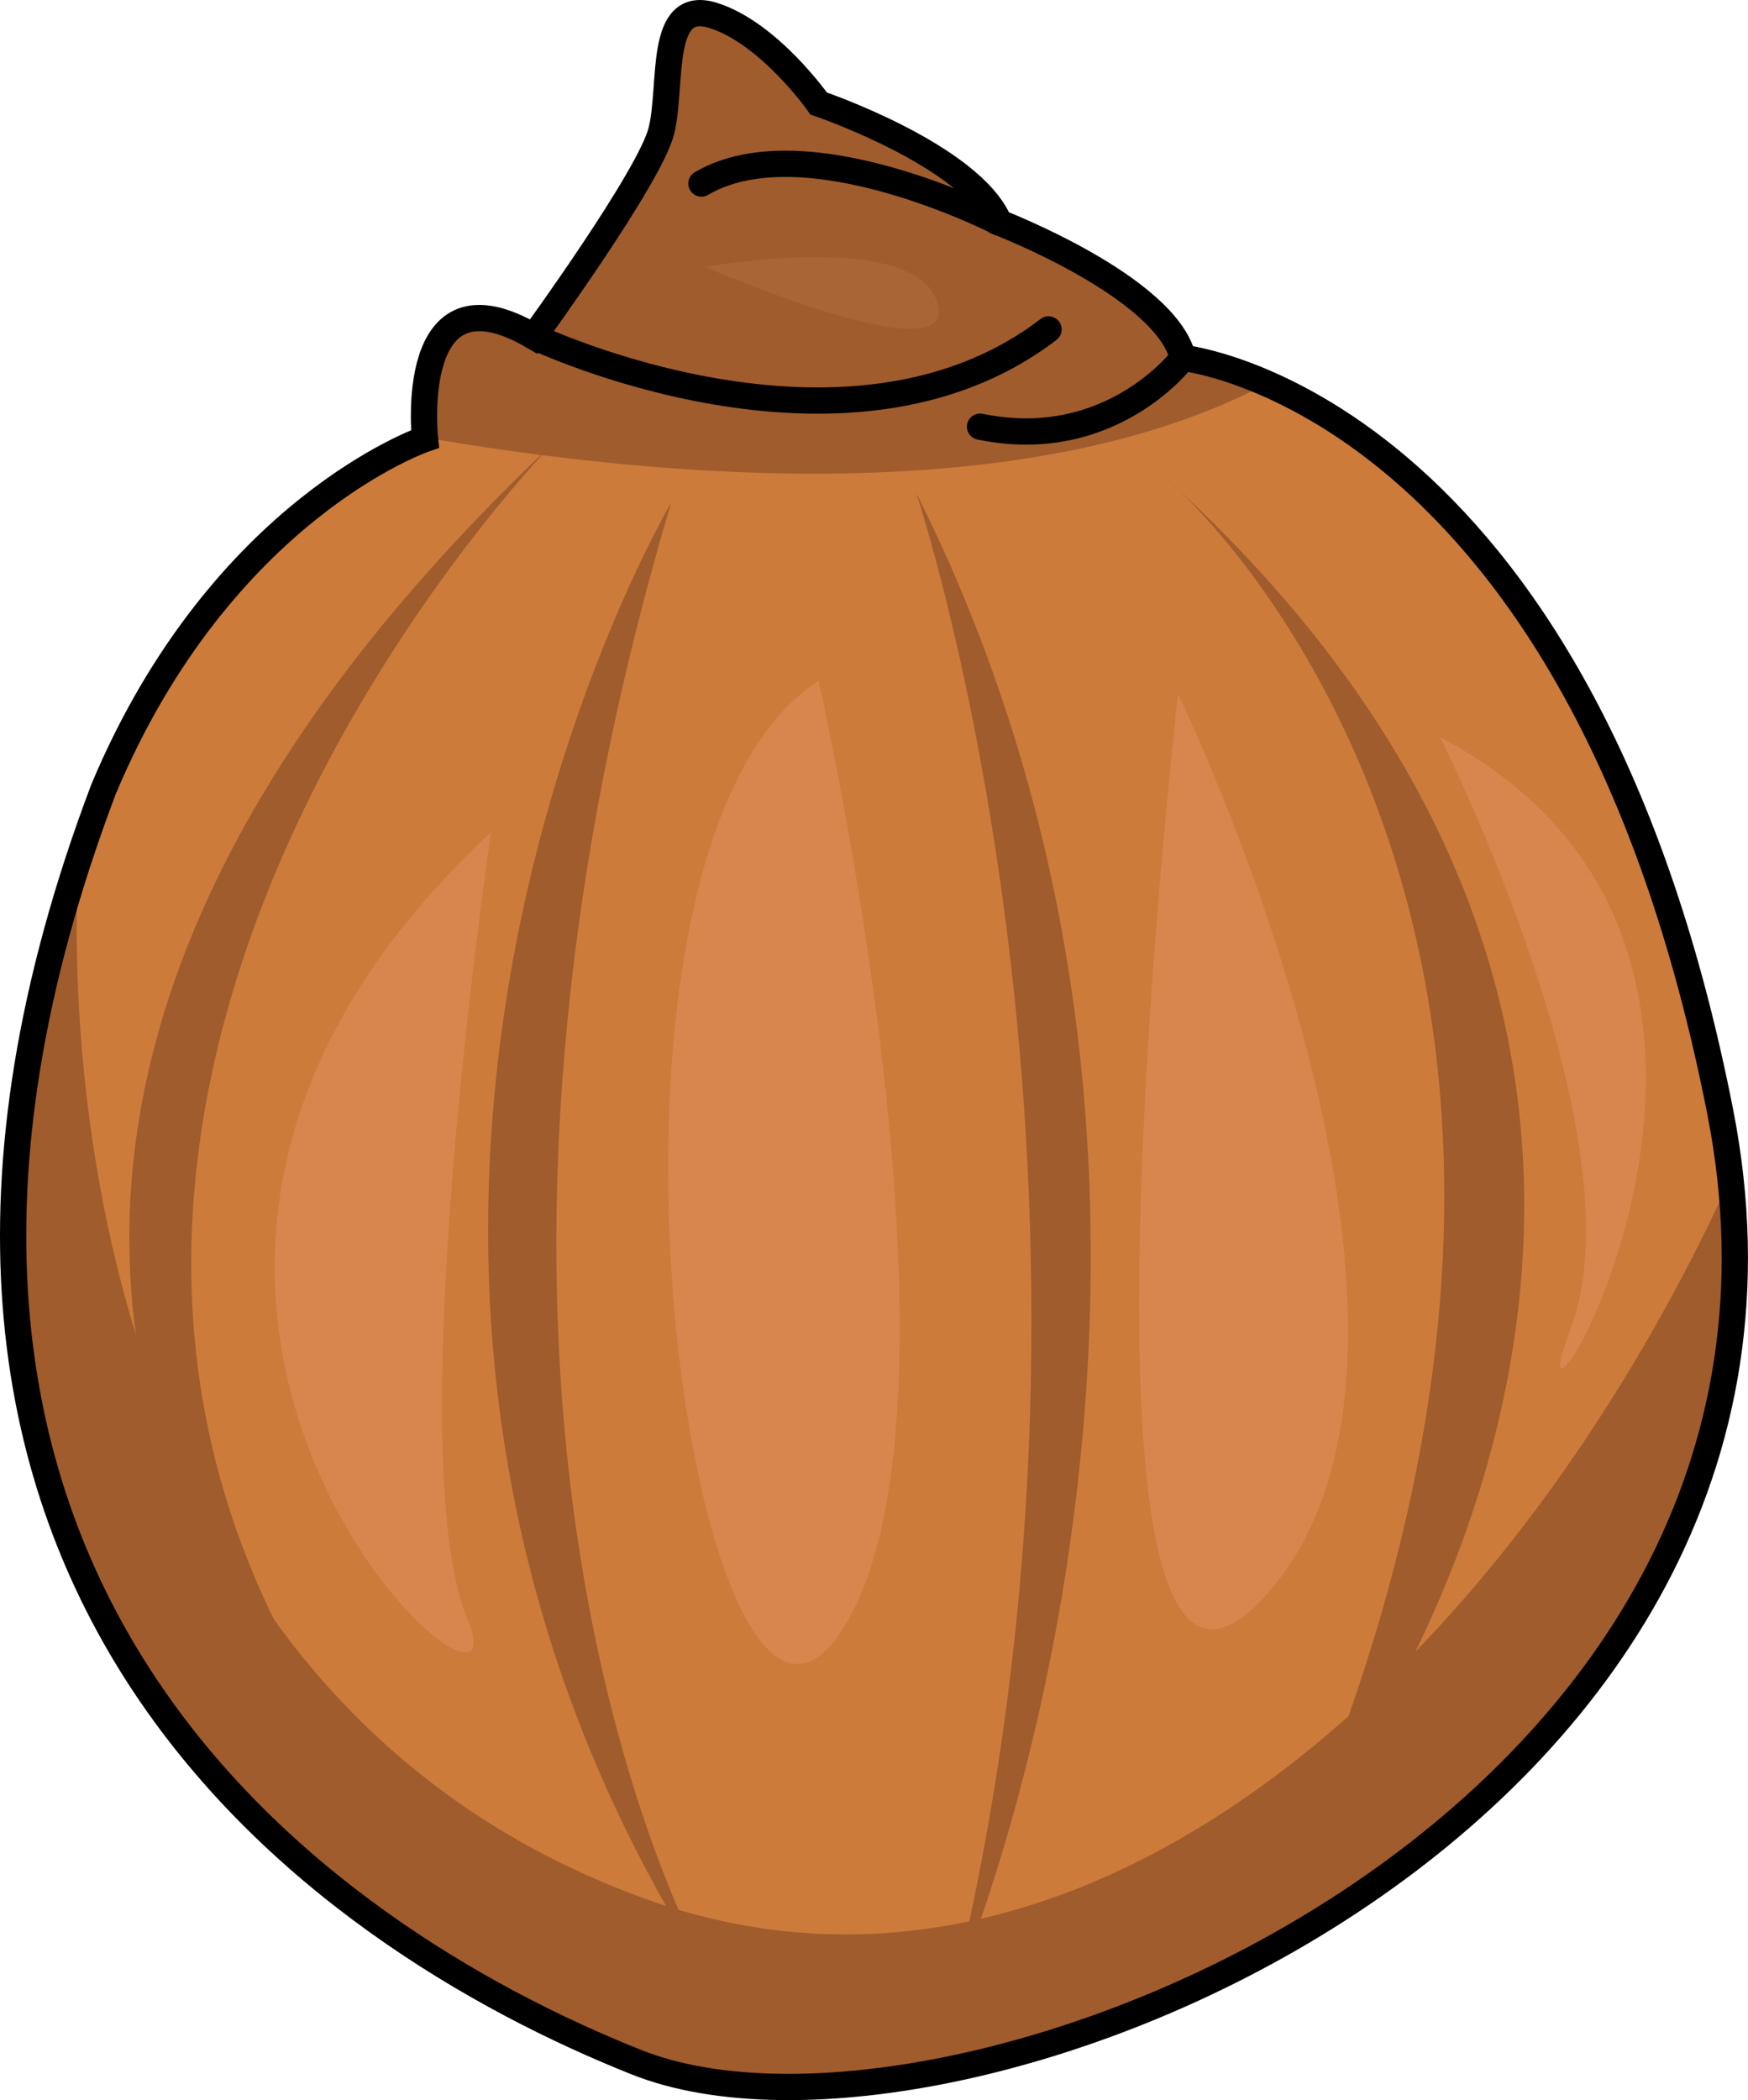 <?xml version="1.0" encoding="utf-8"?>
<!-- Generator: Adobe Illustrator 22.0.0, SVG Export Plug-In . SVG Version: 6.00 Build 0)  -->
<svg version="1.1" id="Layer_1" xmlns="http://www.w3.org/2000/svg" xmlns:xlink="http://www.w3.org/1999/xlink" x="0px" y="0px"
	 width="66.567px" height="79.965px" viewBox="0 0 66.567 79.965" enable-background="new 0 0 66.567 79.965" xml:space="preserve">
<g>
	<path fill="#CC7B3A" d="M38.054,8.474c0,0,6.341,2.445,6.995,5.154c0,0,15.134,1.577,20.462,28.716S36.329,83.334,24.243,78.523
		C12.156,73.711-7.476,60.242,3.944,30.047c4.491-10.695,12.241-13.334,12.241-13.334s-0.73-6.756,4.143-3.898
		c0,0,4.429-6.081,4.861-7.841c0.432-1.76-0.144-5.065,1.987-4.382s4.002,3.35,4.002,3.35S36.976,5.911,38.054,8.474z"/>
	<path fill="#A05C2D" d="M48.242,14.607c-1.926-0.842-3.193-0.978-3.193-0.978c-0.654-2.71-6.995-5.154-6.995-5.154
		c-1.077-2.563-6.875-4.533-6.875-4.533s-1.871-2.667-4.002-3.35c-2.131-0.683-1.555,2.622-1.987,4.382
		c-0.432,1.76-4.862,7.841-4.862,7.841c-4.651-2.728-4.199,3.287-4.149,3.843C25.123,18.203,39.08,19.444,48.242,14.607z"/>
	<path fill="#A05C2D" d="M65.898,44.877c-8.581,18.792-24.805,33.465-41.426,27.387C0.98,63.675,2.896,34.245,2.995,32.739
		c-9.288,28.308,9.526,41.117,21.247,45.784C35.947,83.182,68.681,70.34,65.898,44.877z"/>
	<path fill="#A05C2D" d="M21,16.94c0,0-30.067,30.782-1.173,56.766C19.827,73.706-14.471,50.496,21,16.94z"/>
	<path fill="#A05C2D" d="M25.555,19.151c0,0-16.847,28.475,1.855,56.759C27.41,75.91,14.742,55.498,25.555,19.151z"/>
	<path fill="#A05C2D" d="M34.89,18.766c0,0,8.859,26.382,1.408,57.096C36.298,75.862,48.976,46.85,34.89,18.766z"/>
	<path fill="#A05C2D" d="M44.445,18.245c0,0,19.819,16.67,5.143,51.686C49.588,69.932,71.683,43.004,44.445,18.245z"/>
	<path fill="none" stroke="#000000" stroke-linecap="round" stroke-linejoin="round" stroke-miterlimit="10" d="M20.329,12.815
		c0,0,11.865,5.659,19.601-0.271"/>
	<path fill="none" stroke="#000000" stroke-linecap="round" stroke-linejoin="round" stroke-miterlimit="10" d="M45.049,13.629
		c0,0-2.728,3.648-7.727,2.617"/>
	<path fill="none" stroke="#000000" stroke-linecap="round" stroke-linejoin="round" stroke-miterlimit="10" d="M38.054,8.474
		c0,0-7.387-3.809-11.342-1.485"/>
	<path fill="none" stroke="#000000" stroke-miterlimit="10" d="M38.054,8.474c0,0,6.341,2.445,6.995,5.154
		c0,0,15.134,1.577,20.462,28.716S36.329,83.334,24.243,78.523C12.156,73.711-7.476,60.242,3.944,30.047
		c4.491-10.695,12.241-13.334,12.241-13.334s-0.73-6.756,4.143-3.898c0,0,4.429-6.081,4.861-7.841
		c0.432-1.76-0.144-5.065,1.987-4.382s4.002,3.35,4.002,3.35S36.976,5.911,38.054,8.474z"/>
	<path fill="#D8864E" d="M31.172,25.915c0,0,6.388,28.107,0.798,36.294S20.99,32.559,31.172,25.915z"/>
	<path fill="#D8864E" d="M44.861,26.418c0,0,11.896,24.545,3.436,34.226S44.861,26.418,44.861,26.418z"/>
	<path fill="#D8864E" d="M18.697,31.691c0,0-3.516,23.742-0.891,29.981S-0.61,49.63,18.697,31.691z"/>
	<path fill="#D8864E" d="M54.845,28.074c0,0,7.726,15.335,4.951,22.564S70.761,36.427,54.845,28.074z"/>
	<path fill="#AA6537" d="M26.854,10.166c0,0,7.988-1.463,8.85,1.371C36.565,14.371,26.854,10.166,26.854,10.166z"/>
</g>
</svg>
